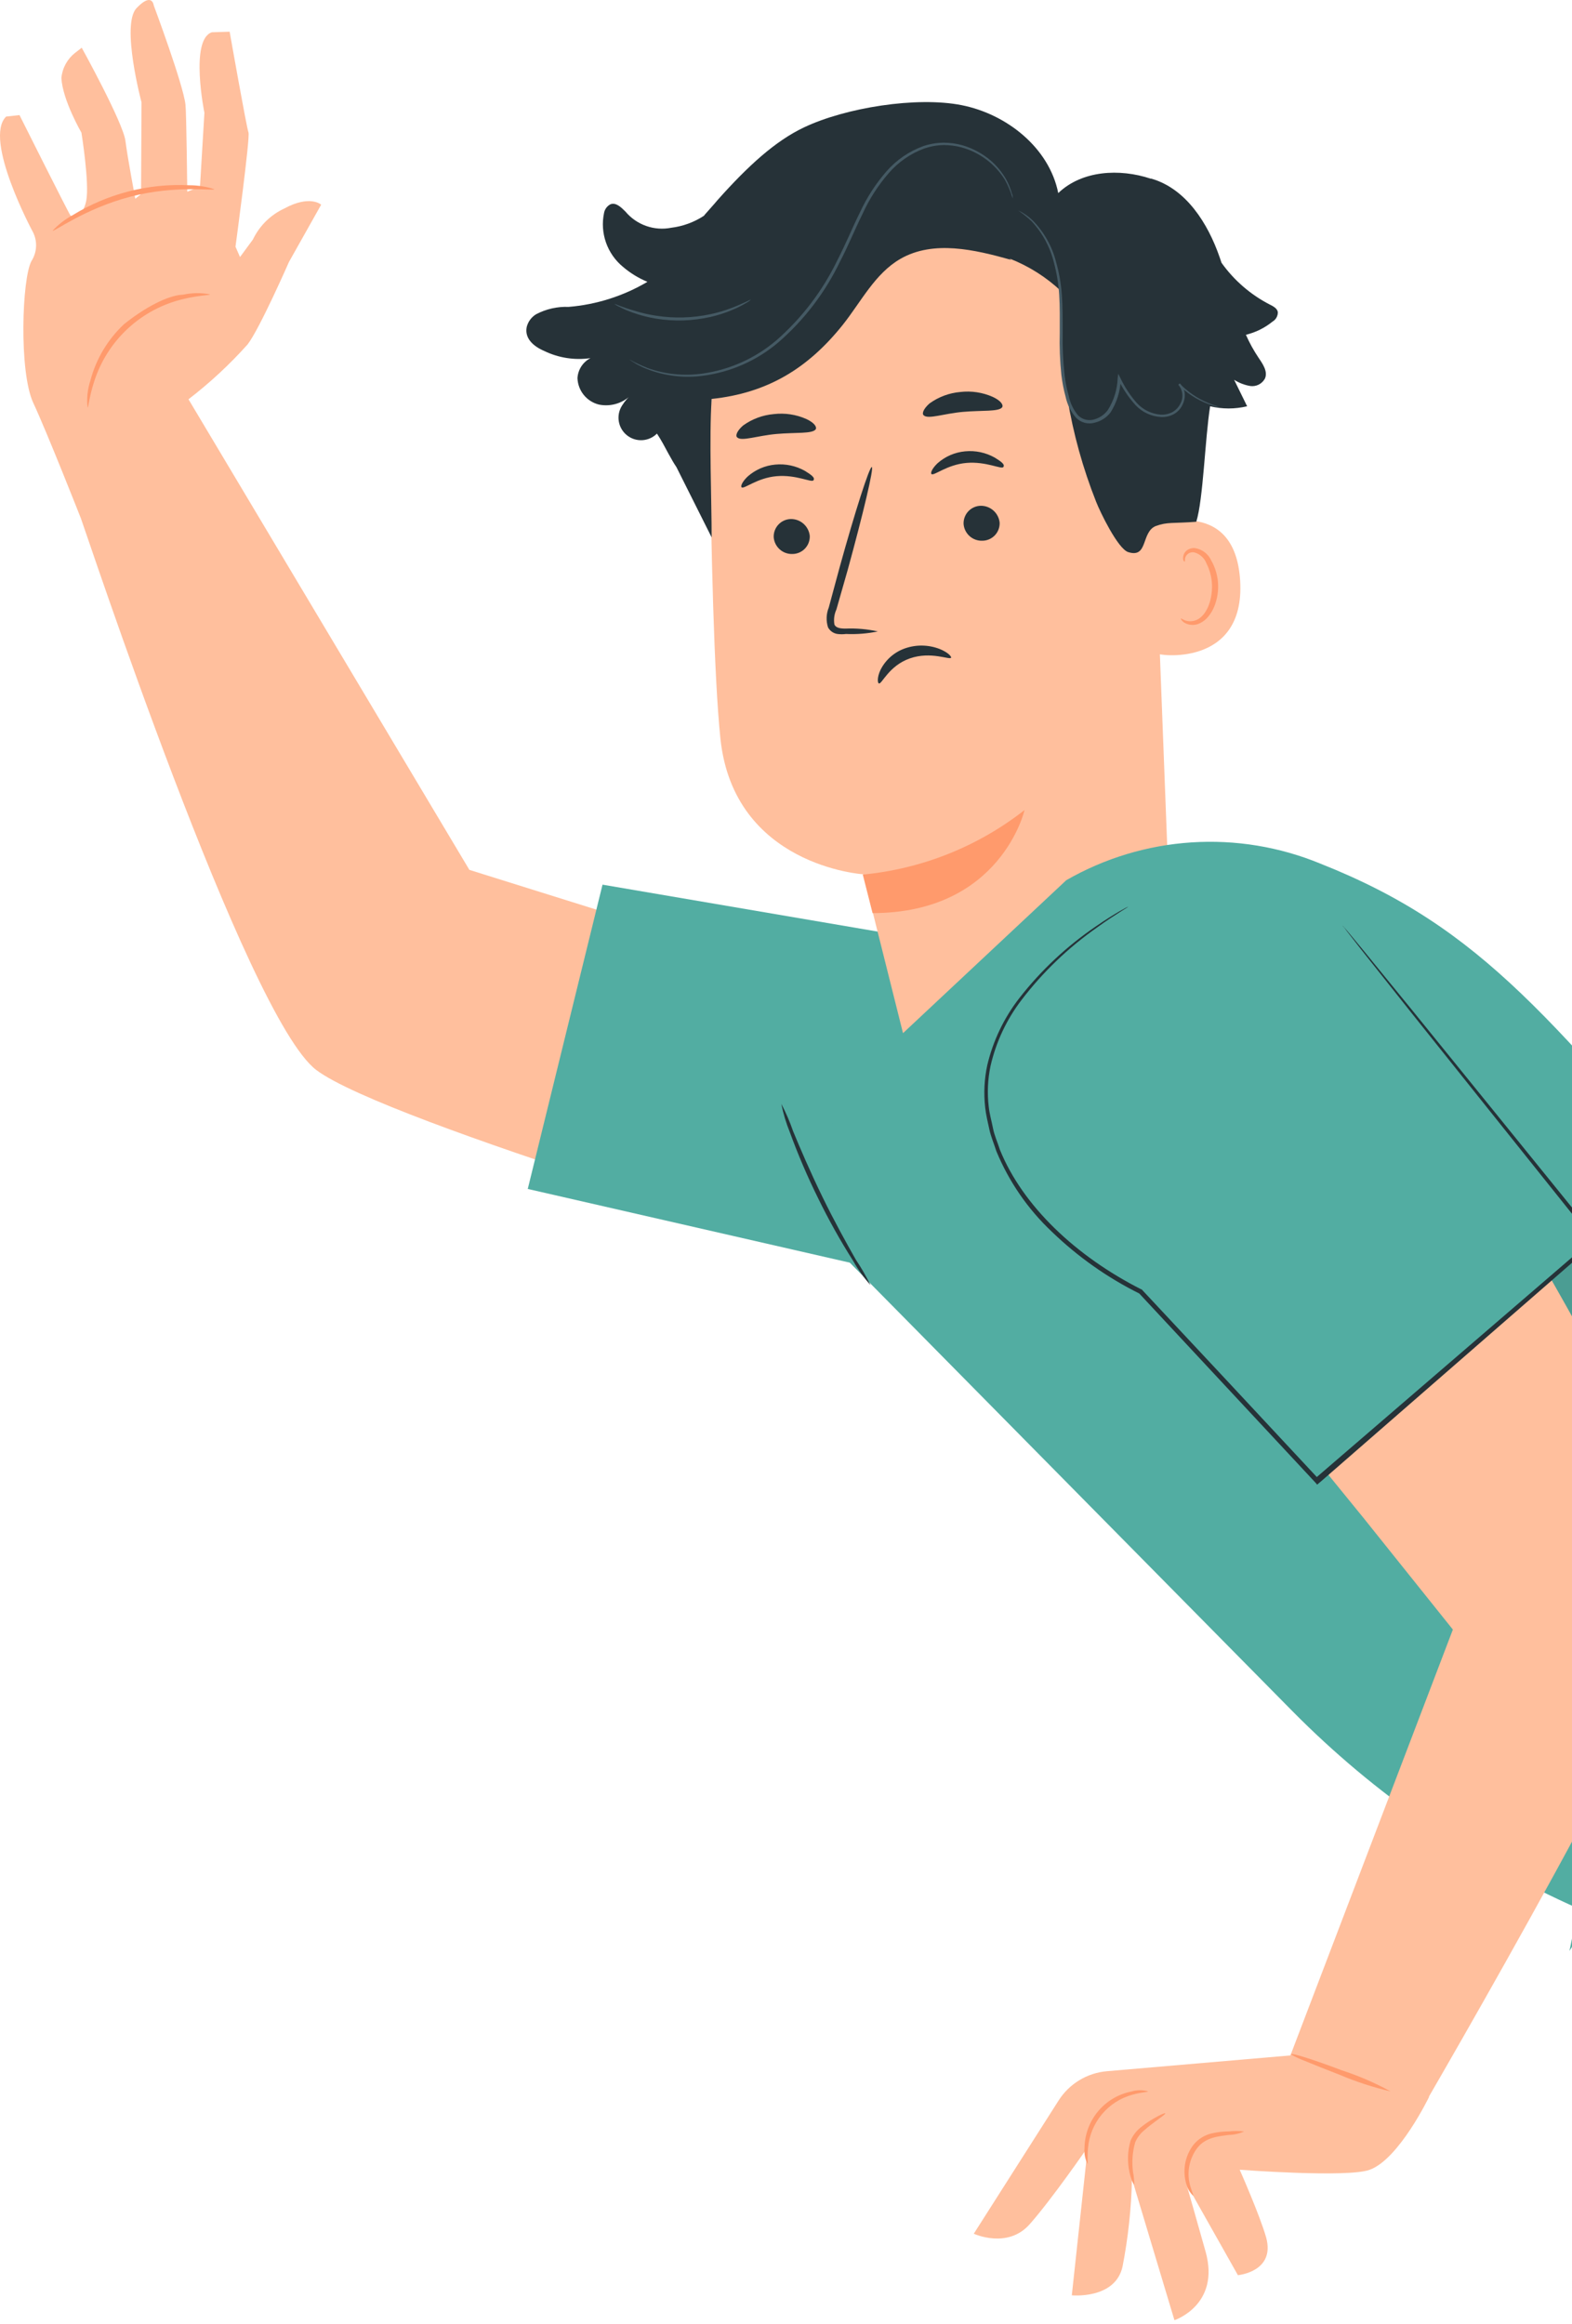 <svg viewBox="0 0 356 526" fill="none" xmlns="http://www.w3.org/2000/svg">
<path d="M18.337 117.376C18.337 117.376 10.789 98.184 7.526 91.169C4.264 84.154 4.967 62.915 7.142 59.056C7.785 58.044 8.14 56.877 8.17 55.678C8.2 54.48 7.904 53.296 7.313 52.254C7.313 52.254 -3.818 31.506 1.385 26.388L4.413 26.047C4.413 26.047 15.565 48.309 15.949 48.757C16.333 49.204 18.764 49.311 19.531 45.43C20.299 41.549 18.444 30.035 18.444 30.035C18.444 30.035 14.179 22.699 13.902 17.667C14.003 16.558 14.329 15.48 14.861 14.501C15.393 13.523 16.118 12.662 16.994 11.974L18.508 10.801C18.508 10.801 27.869 27.732 28.402 31.868C28.935 36.005 30.641 44.982 30.641 44.982L31.942 43.938L32.048 23.168C32.048 23.168 27.357 5.598 30.918 1.845C34.479 -1.908 34.82 1.227 34.82 1.227C34.82 1.227 41.516 19.16 42.006 23.701C42.22 25.557 42.412 43.404 42.412 43.404L45.29 42.21L46.292 25.535C46.292 25.535 42.923 8.988 47.977 7.304L52.007 7.176C52.007 7.176 55.845 28.947 56.272 29.971C56.698 30.994 53.329 55.836 53.329 55.836L54.353 58.182L57.274 54.215C58.753 51.122 61.264 48.641 64.375 47.2C70.196 44.023 72.734 46.326 72.734 46.326L65.441 59.29C65.441 59.29 58.788 74.451 56.08 77.948C51.993 82.517 47.489 86.693 42.625 90.423C41.175 91.233 42.817 97.95 42.817 97.95L45.098 102.641L18.337 117.376Z" fill="#FFBF9D"/>
<path d="M47.551 66.625C47.551 66.86 45.205 66.796 41.58 67.67C36.873 68.765 32.531 71.064 28.979 74.343C25.428 77.621 22.79 81.766 21.323 86.371C20.171 89.911 20.043 92.256 19.83 92.235C19.602 90.18 19.82 88.1 20.47 86.136C21.762 81.234 24.416 76.799 28.125 73.342C34.138 68.566 39.021 66.732 41.41 66.711C43.429 66.261 45.52 66.232 47.551 66.625Z" fill="#FF9A6C"/>
<path d="M48.531 42.829C48.531 43.255 39.767 41.827 29.468 44.535C19.169 47.243 12.132 52.574 11.919 52.211C13.224 50.806 14.752 49.624 16.439 48.714C24.366 43.834 33.584 41.47 42.881 41.933C44.8 41.933 46.707 42.235 48.531 42.829Z" fill="#FF9A6C"/>
<path d="M18.337 117.376C19.062 119.145 55.782 230.262 71.646 242.204C87.511 254.145 192.38 284.851 192.38 284.851L208.863 228.983L106.297 196.891L42.625 90.273L18.337 117.376Z" fill="#FFBF9D"/>
<path d="M215.644 213.736L136.448 200.238L119.518 269.113L211.145 290.074L215.644 213.736Z" fill="#52ADA2"/>
<path d="M265.392 219.217L260.743 97.673C260.573 67.415 242.81 42.232 212.573 43.298L209.78 43.554C196.261 44.817 183.711 51.119 174.625 61.209C165.539 71.299 160.581 84.437 160.736 98.014C161.034 124.242 161.696 153.221 163.146 167.167C166.173 196.06 195.493 197.894 195.493 197.894L204.492 233.824L214.727 237.236L265.392 219.217Z" fill="#FFBF9D"/>
<path d="M195.387 197.958C208.743 196.689 221.455 191.62 232.021 183.352C232.021 183.352 226.69 206.637 197.604 206.679L195.387 197.958Z" fill="#FF9A6C"/>
<path d="M175.215 121.596C175.297 122.657 175.787 123.646 176.582 124.354C177.377 125.061 178.416 125.433 179.479 125.392C180.007 125.386 180.528 125.275 181.011 125.065C181.495 124.855 181.931 124.55 182.295 124.169C182.659 123.787 182.943 123.336 183.129 122.843C183.316 122.35 183.402 121.824 183.382 121.297C183.271 120.246 182.773 119.273 181.985 118.567C181.197 117.862 180.175 117.475 179.117 117.481C178.589 117.489 178.067 117.602 177.584 117.815C177.1 118.027 176.664 118.334 176.3 118.717C175.936 119.101 175.653 119.553 175.467 120.047C175.281 120.541 175.195 121.068 175.215 121.596Z" fill="#263238"/>
<path d="M167.943 110.297C168.519 110.787 171.419 108.164 175.876 107.781C180.332 107.397 183.787 109.294 184.213 108.719C184.639 108.143 183.808 107.525 182.294 106.586C180.247 105.433 177.895 104.934 175.556 105.158C173.248 105.37 171.067 106.311 169.329 107.844C168.05 109.06 167.687 110.062 167.943 110.297Z" fill="#263238"/>
<path d="M218.215 118.596C218.297 119.657 218.787 120.646 219.582 121.354C220.377 122.061 221.416 122.433 222.479 122.392C223.007 122.386 223.528 122.275 224.011 122.065C224.495 121.855 224.931 121.55 225.295 121.169C225.659 120.787 225.943 120.336 226.129 119.843C226.316 119.35 226.402 118.824 226.382 118.297C226.271 117.246 225.773 116.273 224.985 115.567C224.197 114.862 223.175 114.475 222.117 114.481C221.589 114.489 221.067 114.602 220.584 114.815C220.1 115.027 219.664 115.334 219.3 115.717C218.936 116.101 218.653 116.553 218.467 117.047C218.281 117.541 218.195 118.068 218.215 118.596Z" fill="#263238"/>
<path d="M210.943 107.297C211.519 107.787 214.419 105.164 218.876 104.781C223.332 104.397 226.787 106.294 227.213 105.719C227.639 105.143 226.808 104.525 225.294 103.586C223.247 102.433 220.895 101.934 218.556 102.158C216.248 102.37 214.067 103.311 212.329 104.844C211.05 106.06 210.687 107.062 210.943 107.297Z" fill="#263238"/>
<path d="M198.798 142.92C196.39 142.393 193.925 142.178 191.463 142.28C190.311 142.28 189.33 142.131 188.968 141.384C188.765 140.221 188.922 139.024 189.416 137.951L191.974 128.995C195.493 116.201 197.945 105.838 197.433 105.71C196.921 105.582 193.638 115.775 190.119 128.505C189.266 131.64 188.456 134.625 187.688 137.504C187.105 138.937 187.045 140.53 187.518 142.003C187.732 142.401 188.037 142.743 188.407 143.002C188.777 143.261 189.203 143.43 189.65 143.495C190.294 143.577 190.946 143.577 191.591 143.495C194.008 143.605 196.429 143.412 198.798 142.92Z" fill="#263238"/>
<path d="M166.962 99.015C167.965 99.954 171.504 98.61 175.854 98.226C180.204 97.843 183.957 98.226 184.725 97.181C185.045 96.627 184.384 95.668 182.593 94.836C180.284 93.814 177.743 93.431 175.236 93.727C172.728 93.943 170.326 94.835 168.285 96.307C166.962 97.459 166.451 98.61 166.962 99.015Z" fill="#263238"/>
<path d="M209.195 94.015C210.198 94.954 213.737 93.61 218.087 93.226C222.437 92.843 226.19 93.226 226.958 92.181C227.278 91.627 226.617 90.668 224.826 89.836C222.517 88.814 219.976 88.431 217.469 88.727C214.961 88.943 212.559 89.835 210.517 91.307C209.195 92.459 208.684 93.61 209.195 94.015Z" fill="#263238"/>
<path d="M260.338 119.36C260.807 119.104 279.678 111.662 280.851 131.472C282.024 151.281 261.895 148.402 261.831 147.848C261.767 147.294 260.338 119.36 260.338 119.36Z" fill="#FFBF9D"/>
<path d="M267.438 139.958C267.438 139.958 267.801 140.192 268.398 140.427C269.24 140.72 270.162 140.682 270.978 140.32C273.11 139.425 274.581 136.056 274.475 132.409C274.42 130.709 273.99 129.042 273.217 127.526C272.988 126.919 272.617 126.375 272.135 125.941C271.652 125.507 271.073 125.195 270.445 125.031C270.042 124.951 269.624 125.014 269.262 125.209C268.9 125.403 268.617 125.717 268.462 126.098C268.227 126.673 268.462 127.057 268.291 127.1C268.12 127.142 267.843 126.801 267.95 125.97C268.032 125.469 268.28 125.011 268.654 124.669C269.18 124.236 269.849 124.015 270.53 124.051C271.354 124.164 272.135 124.486 272.799 124.987C273.463 125.487 273.989 126.148 274.326 126.908C275.27 128.577 275.797 130.45 275.861 132.367C275.968 136.376 274.155 140.235 271.319 141.237C270.798 141.422 270.241 141.488 269.692 141.429C269.142 141.37 268.612 141.188 268.142 140.896C267.502 140.448 267.374 140.001 267.438 139.958Z" fill="#FF9A6C"/>
<path d="M199.033 154.69C199.681 154.964 201.252 150.697 206.057 149.024C210.862 147.35 215.134 149.456 215.383 148.867C215.499 148.592 214.674 147.641 212.772 146.884C210.273 145.921 207.516 145.87 204.984 146.742C202.563 147.576 200.563 149.322 199.409 151.608C198.584 153.343 198.741 154.613 199.033 154.69Z" fill="#263238"/>
<path d="M119.283 74.004C119.588 72.801 120.354 71.767 121.416 71.125C123.68 69.935 126.217 69.362 128.772 69.462C135.074 68.946 141.177 67.006 146.62 63.79C144.596 62.955 142.717 61.803 141.055 60.378C139.305 58.932 137.984 57.036 137.232 54.894C136.481 52.752 136.328 50.446 136.79 48.224C136.863 47.804 137.032 47.407 137.283 47.063C137.535 46.719 137.862 46.438 138.24 46.241C139.498 45.75 140.692 46.944 141.652 47.904C142.894 49.384 144.512 50.503 146.335 51.145C148.158 51.786 150.119 51.926 152.015 51.55C154.656 51.224 157.187 50.297 159.414 48.842L159.627 48.565C160.608 47.435 161.547 46.433 162.485 45.303C169.479 37.455 175.577 31.933 182.017 28.862C191.442 24.363 207.605 21.783 217.798 23.808C227.991 25.834 237.608 33.447 239.655 43.703C245.028 38.564 253.515 38.095 260.594 40.441H260.744C268.591 42.701 273.538 50.527 276.203 58.224C276.352 58.651 276.502 59.077 276.63 59.483C279.474 63.469 283.232 66.716 287.59 68.95C288.358 69.334 289.253 69.803 289.381 70.656C289.39 71.086 289.284 71.51 289.074 71.885C288.864 72.26 288.558 72.572 288.187 72.788C286.423 74.22 284.361 75.24 282.152 75.774C282.956 77.597 283.919 79.345 285.031 80.998C285.991 82.405 287.163 84.111 286.46 85.689C286.145 86.272 285.66 86.746 285.07 87.047C284.48 87.348 283.811 87.462 283.155 87.374C281.85 87.157 280.602 86.679 279.487 85.966L282.43 91.958C279.675 92.619 276.804 92.619 274.049 91.958C272.877 99.379 272.493 113.026 270.915 118.101C265.648 118.506 264.347 118.101 261.746 119.061C258.377 120.425 260.061 126.417 255.498 124.967C253.152 124.221 249.101 115.819 248.227 113.559C242.224 98.434 239.541 82.196 240.358 65.944C236.961 62.74 232.98 60.221 228.63 58.523L228.993 58.822C220.719 56.497 211.38 54.301 203.916 58.587C198.138 61.913 195.003 68.311 190.866 73.513C182.977 83.386 173.808 88.973 161.163 90.295C160.566 99.123 161.163 113.452 161.163 121.641L153.188 105.733C152.569 104.816 152.036 103.878 151.525 102.94L151.354 102.641C150.544 101.127 149.755 99.614 148.774 98.142C147.883 99.037 146.691 99.568 145.43 99.634C144.169 99.7 142.929 99.296 141.949 98.499C140.969 97.703 140.32 96.571 140.127 95.323C139.934 94.075 140.212 92.8 140.905 91.745C141.532 90.75 142.309 89.858 143.208 89.101C142.269 90.133 141.077 90.904 139.75 91.338C138.423 91.772 137.006 91.853 135.639 91.575C134.286 91.241 133.08 90.475 132.203 89.394C131.325 88.313 130.824 86.974 130.777 85.583C130.832 84.638 131.132 83.725 131.648 82.932C132.164 82.139 132.878 81.495 133.719 81.062C130.146 81.581 126.499 81.016 123.25 79.441C120.861 78.418 118.75 76.627 119.283 74.004Z" fill="#263238"/>
<path d="M230.549 47.605C231.633 48.351 232.66 49.178 233.62 50.078C236.08 52.713 237.82 55.937 238.674 59.439C239.318 61.838 239.718 64.295 239.868 66.774C240.038 69.44 239.996 72.319 239.996 75.304C239.909 78.486 240.03 81.669 240.358 84.835C240.556 86.513 240.877 88.173 241.318 89.804C241.69 91.553 242.497 93.181 243.663 94.537C244.204 95.097 244.886 95.498 245.638 95.697C246.39 95.896 247.182 95.886 247.928 95.668C249.342 95.327 250.598 94.515 251.489 93.365C252.921 91.099 253.73 88.495 253.835 85.816H253.216C254.235 87.95 255.556 89.925 257.14 91.68C258.653 93.307 260.742 94.278 262.961 94.388C263.996 94.44 265.024 94.196 265.925 93.685C266.764 93.188 267.427 92.443 267.823 91.552C268.215 90.745 268.378 89.845 268.292 88.951C268.186 88.141 267.81 87.39 267.226 86.818L266.927 87.117C268.778 88.982 271.002 90.435 273.452 91.382C274.305 91.701 274.966 91.893 275.435 92.021L276.139 92.149C275.921 92.042 275.692 91.956 275.457 91.893C274.804 91.686 274.164 91.444 273.538 91.168C271.127 90.168 268.949 88.68 267.14 86.797L266.842 87.096C267.349 87.672 267.667 88.391 267.751 89.154C267.835 89.917 267.681 90.688 267.311 91.36C266.931 92.141 266.331 92.794 265.584 93.237C264.76 93.681 263.832 93.894 262.897 93.855C260.827 93.706 258.891 92.776 257.481 91.254C255.955 89.532 254.684 87.6 253.707 85.518L253.238 84.601L253.11 85.624C253.015 88.183 252.242 90.67 250.871 92.832C250.086 93.884 248.965 94.636 247.693 94.964C247.073 95.132 246.419 95.133 245.798 94.968C245.177 94.804 244.61 94.479 244.154 94.026C243.075 92.746 242.341 91.212 242.021 89.569C241.567 87.978 241.246 86.352 241.062 84.707C240.729 81.57 240.594 78.415 240.657 75.261C240.657 72.233 240.657 69.355 240.465 66.732C240.292 64.219 239.856 61.732 239.164 59.311C238.259 55.755 236.427 52.503 233.854 49.886C232.886 48.949 231.769 48.178 230.549 47.605Z" fill="#455A64"/>
<path d="M142.546 81.382C142.546 81.382 142.546 81.382 142.781 81.574L143.549 82.043C143.953 82.322 144.381 82.565 144.828 82.768C145.411 83.082 146.017 83.353 146.64 83.578C150.638 85.112 154.956 85.617 159.2 85.049C165.495 84.23 171.419 81.609 176.259 77.501C182.115 72.428 186.868 66.209 190.226 59.227C192.124 55.58 193.616 51.891 195.322 48.437C196.846 45.091 198.842 41.982 201.25 39.204C203.418 36.696 206.183 34.775 209.289 33.617C210.704 33.132 212.186 32.866 213.682 32.828C215.057 32.828 216.426 33.007 217.754 33.361C221.827 34.48 225.329 37.091 227.563 40.675C228.315 42.024 228.909 43.455 229.333 44.94C229.333 44.94 229.333 44.94 229.333 44.641C229.333 44.343 229.333 44.13 229.141 43.767C228.835 42.653 228.398 41.58 227.84 40.569C226.913 38.961 225.724 37.52 224.322 36.304C222.452 34.726 220.273 33.557 217.925 32.871C216.536 32.485 215.102 32.291 213.66 32.295C212.116 32.314 210.584 32.573 209.118 33.063C205.904 34.228 203.036 36.186 200.781 38.756C198.325 41.57 196.285 44.723 194.725 48.117C192.998 51.593 191.505 55.282 189.629 58.907C186.302 65.795 181.625 71.944 175.875 76.989C171.115 81.057 165.293 83.683 159.093 84.559C154.924 85.151 150.674 84.727 146.704 83.322C145.282 82.757 143.894 82.109 142.546 81.382Z" fill="#455A64"/>
<path d="M139.114 68.758C139.441 69.032 139.808 69.255 140.201 69.419C141.22 69.963 142.283 70.419 143.378 70.784C144.993 71.363 146.656 71.798 148.347 72.085C150.459 72.443 152.602 72.593 154.744 72.533C156.847 72.454 158.938 72.183 160.992 71.722C162.669 71.33 164.31 70.795 165.896 70.123C166.965 69.684 167.999 69.163 168.988 68.567C169.366 68.371 169.717 68.127 170.033 67.841C170.033 67.735 168.412 68.652 165.768 69.675C164.195 70.28 162.577 70.757 160.928 71.104C156.883 71.977 152.713 72.1 148.624 71.466C146.955 71.218 145.309 70.84 143.698 70.336C140.777 69.505 139.242 68.758 139.114 68.758Z" fill="#455A64"/>
<path d="M355.419 441.579L357.423 431.984C333.278 421.287 311.35 406.164 292.77 387.396L186.153 279.414L188.925 248.431L241.466 199.237C250.138 194.254 259.836 191.324 269.817 190.674C279.797 190.023 289.794 191.669 299.04 195.485C335.929 210.112 351.559 230.818 394.612 281.013C411.67 300.908 402.096 284.276 418.792 295.065C418.792 295.065 408.323 351.935 388.513 387.183C373.928 412.984 355.419 441.579 355.419 441.579Z" fill="#52ADA2"/>
<path d="M197.135 290.884C195.634 289.204 194.318 287.366 193.211 285.404C190.295 280.816 187.639 276.068 185.258 271.181C182.854 266.326 180.718 261.343 178.861 256.254C178.018 254.188 177.375 252.046 176.941 249.857C177.987 251.847 178.878 253.915 179.607 256.041C181.185 259.879 183.445 265.146 186.217 270.84C188.989 276.533 191.761 281.502 193.83 285.148C195.064 286.98 196.168 288.897 197.135 290.884Z" fill="#263238"/>
<g opacity="0.3">
<path opacity="0.3" d="M382.969 362.192C384.651 350.426 383.429 338.428 379.408 327.243C372.713 309.8 355.419 285.278 355.419 285.278L349.491 290.886L382.969 362.192Z" fill="black"/>
</g>
<path d="M290.639 469.406L329.021 368.844L308.764 343.554L270.552 296.643C270.552 296.643 243.279 282.484 230.208 261.587C228.06 257.684 226.883 253.32 226.78 248.866C226.676 244.412 227.647 239.998 229.611 235.999C241.552 213.438 266.287 204.483 290.895 211.242L312.56 225.422C312.56 225.422 384.057 337.499 382.927 359.078C382.117 374.346 321.835 477.594 321.835 477.594L290.639 469.406Z" fill="#FFBF9D"/>
<path d="M293.326 465.141L250.679 468.808C248.463 468.998 246.321 469.697 244.42 470.851C242.518 472.005 240.909 473.583 239.719 475.461L220.527 505.591C220.527 505.591 228.14 509.131 233.172 503.459C238.205 497.787 246.35 485.974 246.35 485.974L242.725 519.537C242.725 519.537 252.577 520.496 254.218 513.012C255.489 506.474 256.202 499.84 256.351 493.181L265.968 525.166C265.968 525.166 276.395 521.733 273.026 509.664C270.894 502.052 268.633 494.226 268.633 494.226L280.34 514.974C280.34 514.974 288.869 514.227 286.737 506.444C285.266 501.305 280.745 491.113 280.745 491.113C280.745 491.113 305.31 492.968 310.193 491.113C316.846 488.703 323.648 474.587 323.648 474.587L293.326 465.141Z" fill="#FFBF9D"/>
<path d="M255.498 205.335C255.498 205.335 219.695 224.526 223.512 251.479C227.329 278.432 258.227 292.42 258.227 292.42L298.337 335.302L361.241 280.65L304.009 209.493" fill="#52ADA2"/>
<path d="M304.008 209.492C304.008 209.492 304.008 209.492 304.307 209.791L305.139 210.751L308.273 214.525L320.022 228.918L361.625 280.265L361.944 280.649L361.582 280.969L299.04 335.408L298.72 335.664L298.294 336.048L297.931 335.621L257.928 292.697L258.099 292.825C250.787 289.196 244.077 284.464 238.204 278.794C232.776 273.681 228.495 267.474 225.644 260.584C225.111 258.899 224.408 257.3 224.045 255.615C223.683 253.931 223.278 252.31 223.107 250.668C222.744 247.479 222.903 244.253 223.576 241.115C224.878 235.594 227.35 230.416 230.826 225.933C235.734 219.636 241.598 214.146 248.205 209.663C250.486 208.085 252.299 206.976 253.557 206.251L254.986 205.462C255.305 205.292 255.476 205.228 255.497 205.249L255.028 205.548L253.642 206.422C252.427 207.19 250.636 208.341 248.397 209.962C241.905 214.514 236.152 220.038 231.338 226.338C227.958 230.754 225.566 235.844 224.322 241.264C223.683 244.314 223.546 247.447 223.917 250.54C224.088 252.139 224.557 253.739 224.877 255.381C225.197 257.023 225.922 258.579 226.433 260.221C231.615 273.015 243.705 284.359 258.419 291.823H258.525C270.914 305.064 284.455 319.543 298.571 334.704H297.782L298.08 334.427L361.006 280.287V280.99C343.947 259.667 329.746 241.926 319.724 229.366L308.166 214.802L305.16 210.942C304.84 210.516 304.584 210.196 304.392 209.919C304.246 209.795 304.117 209.651 304.008 209.492Z" fill="#263238"/>
<path d="M259.975 473.371C259.975 473.563 258.589 473.521 256.478 474.118C253.756 474.854 251.326 476.412 249.521 478.579C247.716 480.747 246.624 483.418 246.392 486.229C246.179 488.362 246.392 489.769 246.286 489.79C245.724 488.677 245.488 487.428 245.603 486.187C245.64 483.154 246.72 480.226 248.662 477.896C250.603 475.566 253.289 473.975 256.265 473.393C257.474 473.03 258.762 473.023 259.975 473.371Z" fill="#FF9A6C"/>
<path d="M263.899 478.384C263.899 478.533 263.068 479.152 261.618 480.197C260.914 480.73 260.061 481.348 259.208 482.116C258.276 482.855 257.543 483.815 257.076 484.909C256.459 487.077 256.292 489.348 256.585 491.583C256.774 492.531 256.867 493.496 256.862 494.462C256.734 494.462 256.18 493.502 255.796 491.711C255.264 489.335 255.345 486.862 256.031 484.525C256.585 483.251 257.468 482.147 258.59 481.327C259.424 480.662 260.308 480.064 261.234 479.535C262.769 478.64 263.835 478.171 263.899 478.384Z" fill="#FF9A6C"/>
<path d="M281.747 482.435C280.67 482.934 279.5 483.202 278.314 483.224C276.181 483.522 273.068 483.693 271.149 486.166C270.346 487.23 269.767 488.445 269.448 489.739C269.129 491.033 269.077 492.379 269.294 493.694C269.678 495.719 270.381 496.913 270.211 496.999C269.338 496.154 268.749 495.058 268.526 493.864C268.17 492.422 268.142 490.919 268.444 489.464C268.747 488.01 269.372 486.643 270.275 485.463C271.327 484.165 272.783 483.257 274.411 482.883C275.671 482.597 276.958 482.447 278.25 482.435C279.412 482.313 280.584 482.313 281.747 482.435Z" fill="#FF9A6C"/>
<path d="M314.904 473.372C310.981 472.459 307.142 471.211 303.432 469.641C300.319 468.447 297.526 467.316 295.521 466.485C294.416 466.075 293.347 465.576 292.323 464.992C292.323 464.544 297.611 466.229 303.837 468.596C307.668 469.837 311.373 471.437 314.904 473.372Z" fill="#FF9A6C"/>
</svg>

